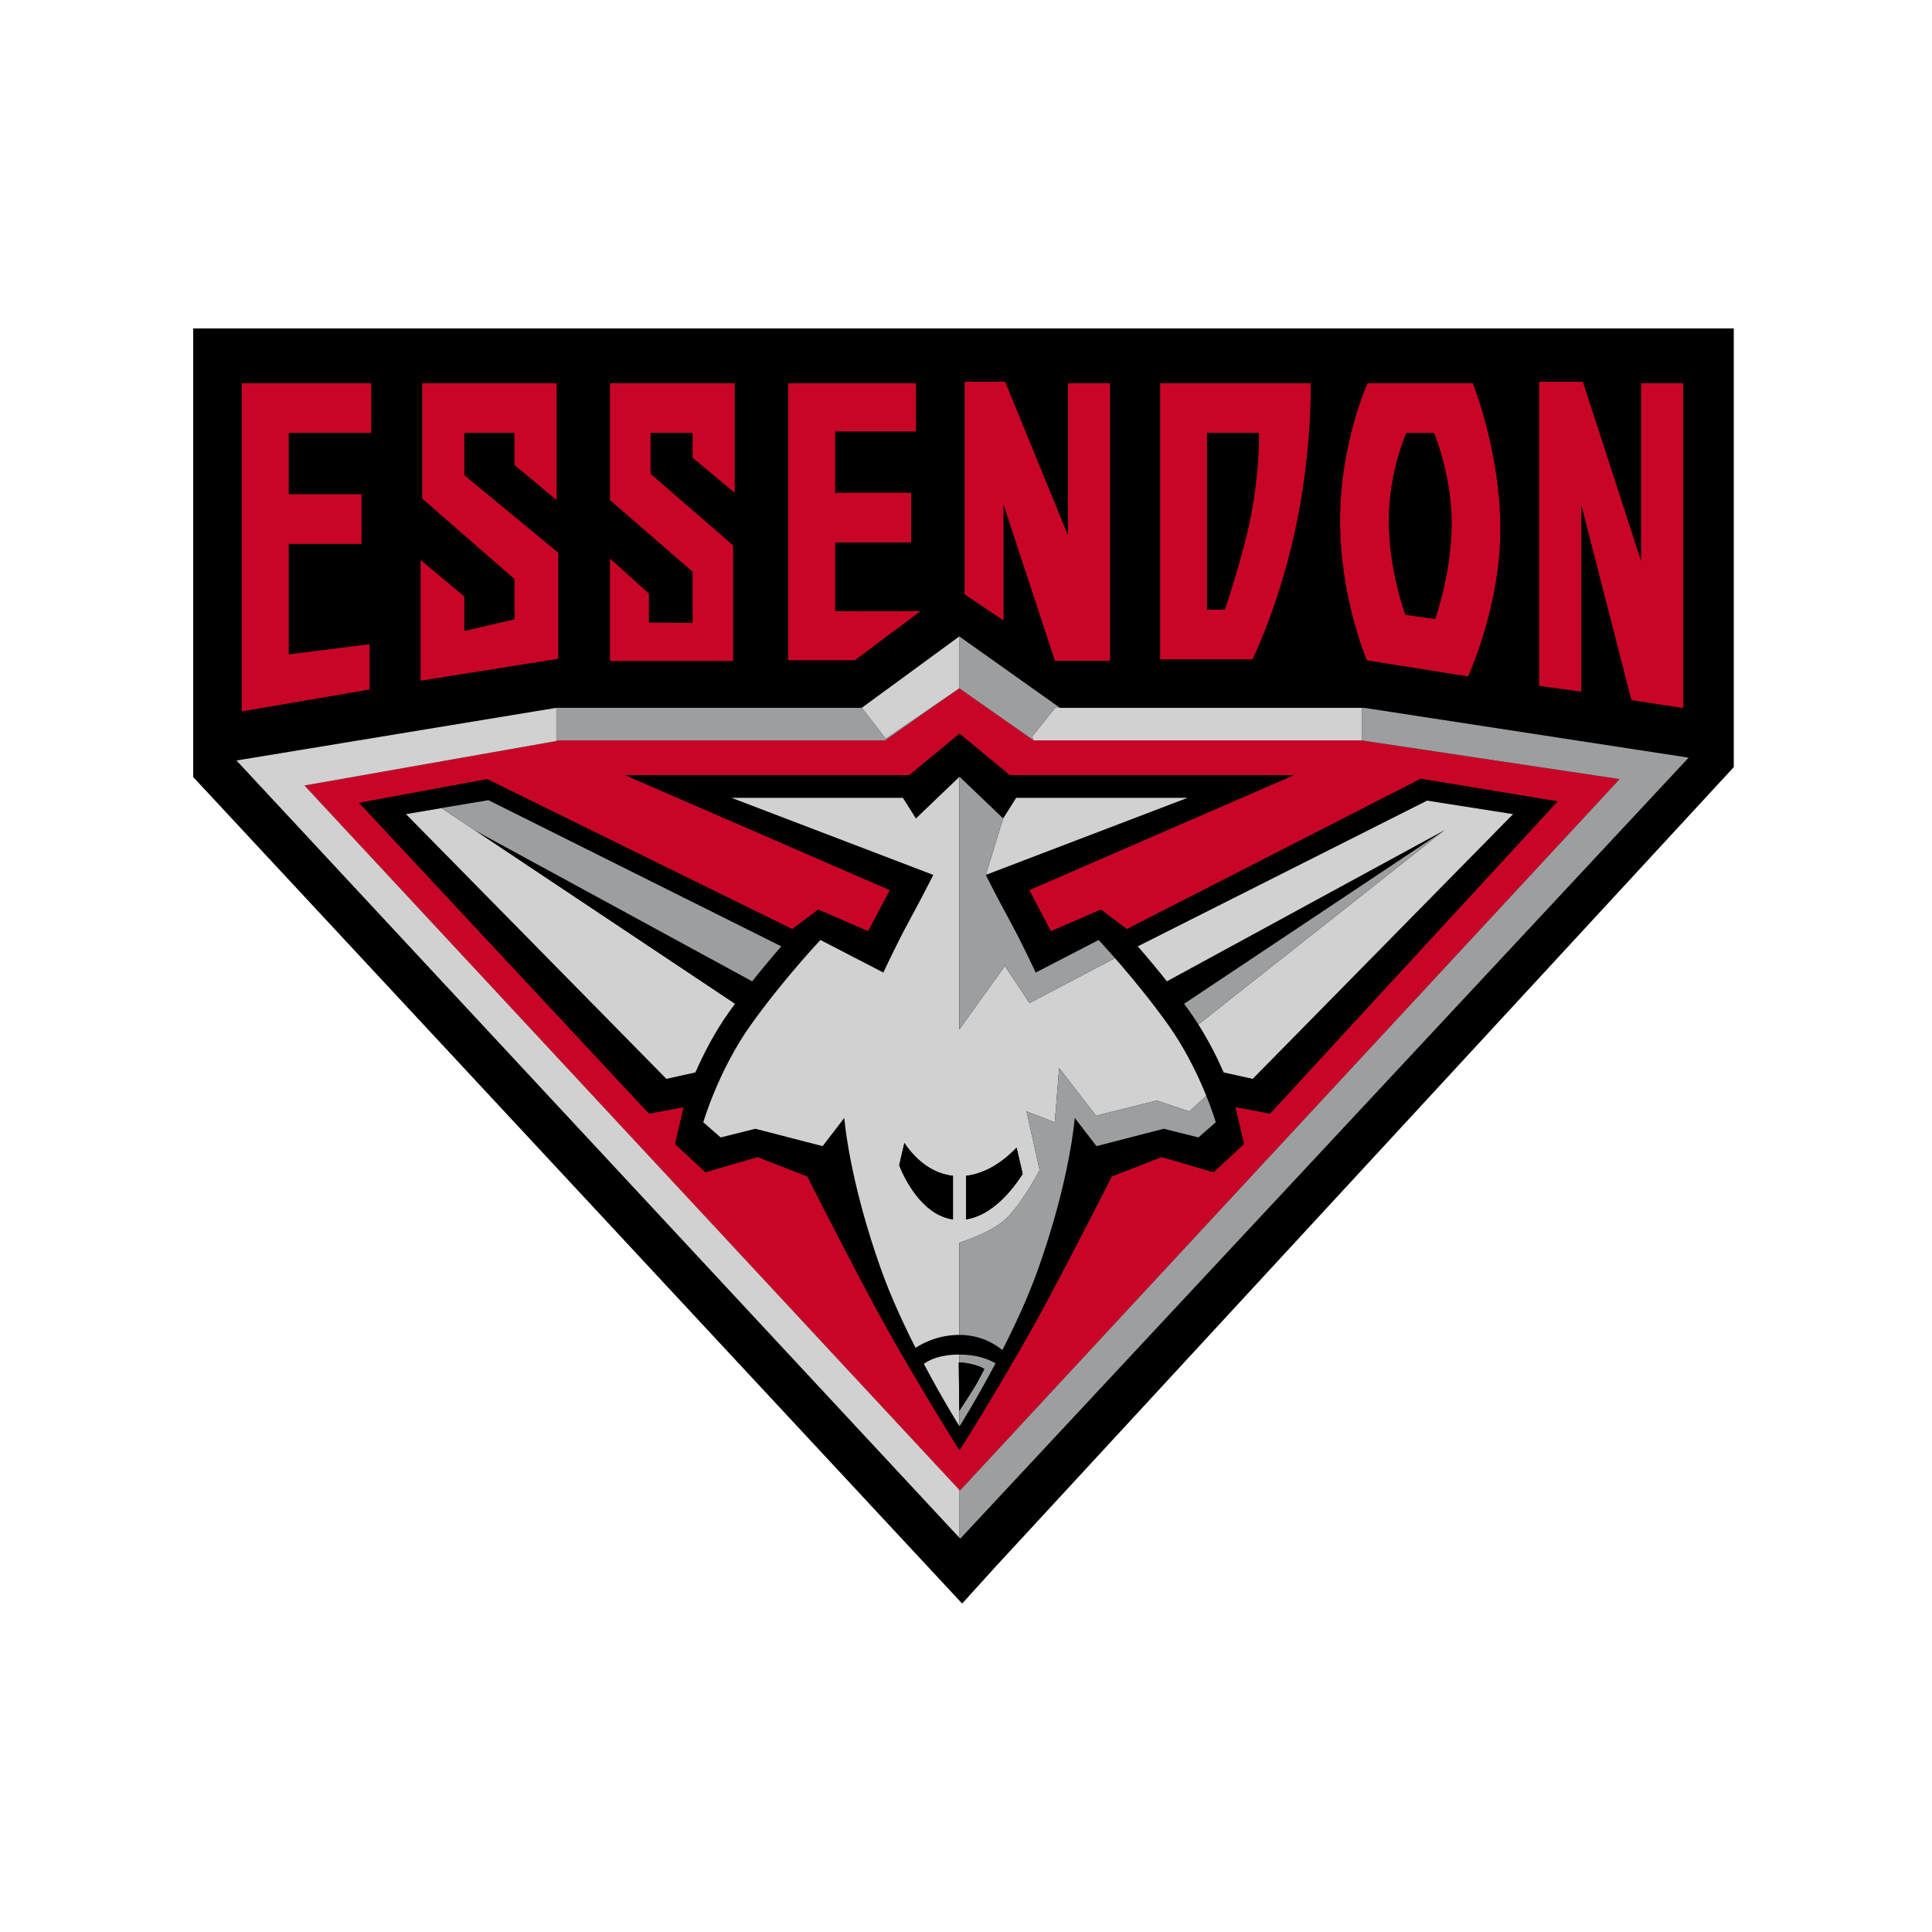<svg width="200" height="200" viewBox="0 0 200 200" fill="none" xmlns="http://www.w3.org/2000/svg">
<path fill-rule="evenodd" clip-rule="evenodd" d="M20 34V80.44L99.6 166L103.083 162.16L179.107 79.817L179.479 79.412V34H20Z" fill="black"/>
<path fill-rule="evenodd" clip-rule="evenodd" d="M99.308 150.093C99.308 150.093 93.917 141.558 90.099 134.37C86.28 127.182 83.585 121.791 83.585 121.791L78.419 119.77L73.028 121.343L69.883 118.421L70.782 114.603L67.187 115.277L37.185 83.112L50.438 80.661L82.012 96.186L84.708 94.163L89.874 96.409L92.119 92.141L64.717 80.238H94.142L99.308 75.97H99.353L104.519 80.238H133.944L106.54 92.141L108.787 96.409L113.953 94.163L116.648 96.186L147.075 80.62L161.239 82.96L131.473 115.277L127.88 114.603L128.776 118.421L125.633 121.343L120.242 119.77L115.076 121.791C115.076 121.791 112.38 127.182 108.562 134.37C104.742 141.558 99.353 150.093 99.353 150.093H99.308ZM167.659 80.654L140.982 76.651V76.654L140.923 76.643H106.997L99.308 71.252L91.62 76.643H57.923L57.592 76.702V76.714L31.52 81.316L99.308 154.232L99.373 154.303L167.659 80.654Z" fill="#C90527"/>
<path fill-rule="evenodd" clip-rule="evenodd" d="M57.923 76.643H91.621L99.308 71.252L91.687 76.462L89.229 73.267L89.221 73.275H57.592V76.702L57.923 76.643Z" fill="#9C9E9F"/>
<path fill-rule="evenodd" clip-rule="evenodd" d="M106.996 76.643L106.853 76.253L109.345 73.137L109.394 73.275H109.727L99.307 65.881V71.252L106.996 76.643Z" fill="#9C9E9F"/>
<path fill-rule="evenodd" clip-rule="evenodd" d="M167.66 80.654L99.372 154.302L99.308 154.231V159.178L24.481 78.725L99.404 159.283L174.805 78.433L141.206 73.274H140.983V76.652L167.66 80.654Z" fill="#9C9E9F"/>
<path fill-rule="evenodd" clip-rule="evenodd" d="M103.768 139.757C102.955 139.095 101.45 138.189 99.308 138.189C97.202 138.189 95.604 138.992 94.775 139.525C93.499 137.007 92.195 134.175 91.221 131.45C87.853 122.016 87.403 115.727 87.403 115.727L85.157 118.646L78.194 116.85L74.6 117.748L72.803 116.176C72.803 116.176 74.375 110.785 77.745 106.069C81.114 101.351 84.932 97.308 84.932 97.308L91.446 100.678C91.446 100.678 92.794 97.757 94.141 95.287C95.489 92.816 96.612 90.569 96.612 90.569L75.723 82.59H93.468L94.816 84.728L99.308 80.424H99.353L103.843 84.721L103.841 84.726L103.846 84.728L105.193 82.59H122.937L102.048 90.569C102.048 90.569 103.171 92.816 104.519 95.287C105.866 97.757 107.214 100.678 107.214 100.678L113.728 97.308C113.728 97.308 117.546 101.351 120.916 106.069C124.197 110.662 125.774 115.893 125.853 116.162C125.856 116.171 125.857 116.176 125.857 116.176L124.06 117.748L120.466 116.85L113.503 118.646L111.257 115.727C111.257 115.727 110.809 122.016 107.439 131.45C106.435 134.259 105.082 137.182 103.768 139.757ZM99.307 147.623C99.307 147.623 97.609 144.919 95.636 141.188C96.234 140.747 97.353 140.224 99.307 140.224C101.082 140.224 102.298 140.686 103.058 141.126C101.071 144.889 99.353 147.623 99.353 147.623H99.307ZM77.072 102.605C77.02 102.673 76.969 102.74 76.917 102.807C76.969 102.74 77.02 102.673 77.072 102.605ZM68.984 111.683L42.03 84.28L45.71 83.657L45.697 83.648L50.566 82.835L80.881 97.965C80.718 98.153 80.544 98.354 80.364 98.562C80.255 98.689 80.139 98.826 80.024 98.961C79.951 99.046 79.882 99.128 79.809 99.214C79.67 99.378 79.527 99.548 79.384 99.72C79.329 99.785 79.275 99.85 79.22 99.917C79.065 100.105 78.904 100.3 78.742 100.497C78.697 100.553 78.652 100.608 78.607 100.665C78.437 100.874 78.264 101.086 78.09 101.304C78.051 101.354 78.011 101.403 77.972 101.454C77.936 101.498 77.901 101.545 77.867 101.588L49.182 85.972L49.135 85.948L76.085 103.913C75.89 104.181 75.693 104.448 75.498 104.721C73.961 106.872 72.803 109.159 71.992 111.015L68.984 111.683ZM147.729 82.882L156.633 84.28L129.678 111.683L126.67 111.015C126.026 109.535 125.153 107.783 124.049 106.04C123.916 105.83 123.777 105.617 123.637 105.407C123.483 105.178 123.327 104.949 123.165 104.721C122.97 104.448 122.773 104.181 122.576 103.912L149.525 85.948L120.797 101.586C119.679 100.177 118.62 98.925 117.782 97.965L147.729 82.882ZM115.076 121.791L120.242 119.769L125.632 121.343L128.778 118.421L127.88 114.603L131.473 115.276L161.24 82.959L147.076 80.619L116.648 96.185L113.953 94.164L108.787 96.41L106.54 92.142L133.944 80.237H104.519L99.353 75.971H99.307L94.141 80.237H64.716L92.121 92.142L89.873 96.41L84.707 94.164L82.012 96.185L50.439 80.66L37.185 83.112L67.187 115.276L70.782 114.603L69.884 118.421L73.028 121.343L78.418 119.769L83.585 121.791C83.585 121.791 86.28 127.181 90.098 134.369C93.916 141.558 99.307 150.094 99.307 150.094H99.353C99.353 150.094 104.742 141.558 108.562 134.369C112.38 127.181 115.076 121.791 115.076 121.791Z" fill="black"/>
<path fill-rule="evenodd" clip-rule="evenodd" d="M98.651 126.234C95.241 125.739 93.434 121.521 93.086 120.623L93.622 118.319C94.439 119.545 96.098 121.437 98.651 121.723V126.234ZM99.999 121.72C102.271 121.461 104.103 119.989 105.235 118.805L105.867 121.521C104.873 123.079 102.762 125.82 99.999 126.227V121.72ZM104.475 125.835C106.271 123.813 107.618 121.118 107.618 121.118L106.271 115.054L109.191 116.176L109.641 110.561L113.459 115.502L119.748 113.929L123.118 115.054L124.876 113.441C125.494 114.973 125.815 116.035 125.853 116.162C125.774 115.894 124.197 110.661 120.916 106.068C117.546 101.35 113.729 97.308 113.729 97.308C113.729 97.308 114.399 98.021 115.422 99.186L106.577 103.833L104.025 100.002L99.307 106.567V80.424L94.816 84.729L93.468 82.591H75.724L96.613 90.57C96.613 90.57 95.489 92.816 94.142 95.286C92.793 97.757 91.446 100.678 91.446 100.678L84.932 97.308C84.932 97.308 81.114 101.35 77.745 106.068C74.375 110.784 72.804 116.176 72.804 116.176L74.6 117.748L78.193 116.85L85.157 118.647L87.403 115.727C87.403 115.727 87.852 122.017 91.222 131.45C92.195 134.175 93.499 137.006 94.775 139.525C95.603 138.991 97.201 138.188 99.307 138.188V128.648C100.759 128.177 103.246 127.216 104.475 125.835Z" fill="#D1D1D1"/>
<path fill-rule="evenodd" clip-rule="evenodd" d="M99.308 146.049L99.251 141.053C99.251 141.053 99.272 141.05 99.308 141.049V140.224C97.353 140.224 96.235 140.747 95.635 141.187C97.608 144.919 99.308 147.622 99.308 147.622V146.049Z" fill="#D1D1D1"/>
<path fill-rule="evenodd" clip-rule="evenodd" d="M122.937 82.591H105.193L103.846 84.729L103.841 84.726L102.048 90.569L122.937 82.591Z" fill="#D1D1D1"/>
<path fill-rule="evenodd" clip-rule="evenodd" d="M93.622 118.319L93.086 120.623C93.434 121.521 95.241 125.74 98.651 126.235V121.722C96.098 121.438 94.439 119.544 93.622 118.319Z" fill="black"/>
<path fill-rule="evenodd" clip-rule="evenodd" d="M105.867 121.521L105.236 118.805C104.103 119.989 102.27 121.461 99.999 121.72V126.227C102.761 125.82 104.874 123.079 105.867 121.521Z" fill="black"/>
<path fill-rule="evenodd" clip-rule="evenodd" d="M104.025 100.003L106.579 103.834L115.421 99.187C114.399 98.021 113.729 97.309 113.729 97.309L107.214 100.679C107.214 100.679 105.866 97.757 104.519 95.286C103.17 92.816 102.048 90.57 102.048 90.57L103.841 84.725L103.842 84.721L99.352 80.425H99.308V106.567L104.025 100.003Z" fill="#9C9E9F"/>
<path fill-rule="evenodd" clip-rule="evenodd" d="M99.308 140.224V141.049C99.442 141.041 99.842 141.043 100.6 141.221C101.567 141.449 101.891 141.726 101.891 141.726C101.891 141.726 101.61 142.287 101.217 143.019C100.825 143.745 99.312 146.042 99.308 146.049V147.622H99.353C99.353 147.622 101.071 144.889 103.058 141.126C102.299 140.687 101.082 140.224 99.308 140.224Z" fill="#9C9E9F"/>
<path fill-rule="evenodd" clip-rule="evenodd" d="M113.503 118.647L120.467 116.849L124.06 117.747L125.856 116.176C125.856 116.176 125.856 116.172 125.853 116.162C125.815 116.035 125.494 114.973 124.876 113.441L123.117 115.053L119.748 113.929L113.458 115.502L109.64 110.56L109.191 116.176L106.271 115.053L107.619 121.117C107.619 121.117 106.271 123.813 104.474 125.835C103.246 127.217 100.76 128.177 99.308 128.648V138.188C101.45 138.188 102.955 139.096 103.768 139.758C105.08 137.181 106.435 134.259 107.438 131.451C110.808 122.017 111.257 115.728 111.257 115.728L113.503 118.647Z" fill="#9C9E9F"/>
<path fill-rule="evenodd" clip-rule="evenodd" d="M99.308 146.049C99.312 146.042 100.825 143.746 101.217 143.017C101.61 142.288 101.891 141.725 101.891 141.725C101.891 141.725 101.568 141.449 100.6 141.221C99.842 141.043 99.442 141.042 99.308 141.049C99.272 141.05 99.251 141.053 99.251 141.053L99.308 146.049Z" fill="black"/>
<path fill-rule="evenodd" clip-rule="evenodd" d="M78.743 100.497C78.697 100.554 78.652 100.609 78.606 100.665C78.652 100.609 78.697 100.554 78.743 100.497Z" fill="#D1D1D1"/>
<path fill-rule="evenodd" clip-rule="evenodd" d="M79.384 99.721C79.329 99.786 79.275 99.85 79.22 99.918C79.275 99.851 79.329 99.786 79.384 99.721Z" fill="#D1D1D1"/>
<path fill-rule="evenodd" clip-rule="evenodd" d="M80.023 98.961C79.951 99.048 79.882 99.127 79.808 99.214C79.882 99.127 79.951 99.046 80.023 98.961Z" fill="#D1D1D1"/>
<path fill-rule="evenodd" clip-rule="evenodd" d="M78.091 101.304C78.051 101.355 78.011 101.403 77.972 101.454C78.011 101.403 78.051 101.353 78.091 101.304Z" fill="#D1D1D1"/>
<path fill-rule="evenodd" clip-rule="evenodd" d="M80.88 97.966C80.716 98.154 80.544 98.352 80.364 98.562C80.544 98.353 80.718 98.154 80.88 97.966Z" fill="#D1D1D1"/>
<path fill-rule="evenodd" clip-rule="evenodd" d="M76.085 103.914L49.135 85.947L49.182 85.972L45.71 83.657L42.03 84.281L68.985 111.683L71.991 111.014C72.803 109.159 73.961 106.872 75.499 104.72C75.694 104.448 75.889 104.18 76.085 103.914Z" fill="#D1D1D1"/>
<path fill-rule="evenodd" clip-rule="evenodd" d="M149.525 85.947L124.054 106.05C124.053 106.047 124.05 106.044 124.048 106.04C125.153 107.782 126.025 109.534 126.67 111.015L129.678 111.684L156.633 84.28L147.729 82.881L117.782 97.966C118.619 98.925 119.679 100.177 120.797 101.585L149.525 85.947Z" fill="#D1D1D1"/>
<path fill-rule="evenodd" clip-rule="evenodd" d="M123.637 105.407C123.485 105.178 123.328 104.949 123.165 104.721C123.328 104.949 123.483 105.178 123.637 105.407Z" fill="#D1D1D1"/>
<path fill-rule="evenodd" clip-rule="evenodd" d="M76.917 102.808C76.969 102.74 77.02 102.673 77.072 102.605C77.02 102.673 76.969 102.74 76.917 102.808Z" fill="#9C9E9F"/>
<path fill-rule="evenodd" clip-rule="evenodd" d="M77.866 101.588C77.902 101.544 77.937 101.499 77.971 101.454C78.012 101.403 78.052 101.355 78.091 101.304C78.265 101.088 78.436 100.874 78.606 100.666C78.653 100.61 78.696 100.554 78.743 100.498C78.904 100.3 79.064 100.105 79.221 99.917C79.276 99.85 79.329 99.787 79.384 99.721C79.528 99.549 79.669 99.379 79.808 99.214C79.882 99.127 79.952 99.047 80.023 98.962C80.139 98.826 80.255 98.689 80.365 98.562C80.545 98.353 80.717 98.153 80.88 97.965L50.565 82.835L45.696 83.648L45.709 83.656L49.181 85.973L77.866 101.588Z" fill="#9C9E9F"/>
<path fill-rule="evenodd" clip-rule="evenodd" d="M149.525 85.947L122.576 103.913C122.773 104.18 122.969 104.449 123.164 104.72C123.327 104.948 123.484 105.177 123.637 105.406C123.777 105.618 123.915 105.829 124.048 106.04C124.05 106.044 124.053 106.047 124.054 106.05L149.525 85.947Z" fill="#9C9E9F"/>
<path fill-rule="evenodd" clip-rule="evenodd" d="M99.308 71.252V65.881L89.226 73.262L89.23 73.267L91.687 76.462L99.308 71.252Z" fill="#D1D1D1"/>
<path fill-rule="evenodd" clip-rule="evenodd" d="M109.345 73.138L106.853 76.253L106.996 76.644H140.922L140.983 76.654V76.652V73.274H109.727H109.395L109.345 73.138Z" fill="#D1D1D1"/>
<path fill-rule="evenodd" clip-rule="evenodd" d="M99.308 159.179V154.232L31.52 81.315L57.592 76.713V76.702V73.274L24.48 78.726L99.308 159.179Z" fill="#D1D1D1"/>
<path fill-rule="evenodd" clip-rule="evenodd" d="M38.431 44.813V39.669H25.023V73.645L38.262 71.377V66.688L29.89 67.745V56.309H37.425V51.165H29.89V44.813H38.431Z" fill="#C90527"/>
<path fill-rule="evenodd" clip-rule="evenodd" d="M43.542 57.972V70.465L57.788 68.197V57.215L48.067 49.199V44.813H53.263V48.141L57.621 51.771V39.67H43.71V51.62L53.263 59.938V64.112L48.067 65.323V61.754L43.542 57.972Z" fill="#C90527"/>
<path fill-rule="evenodd" clip-rule="evenodd" d="M63.151 57.821V68.421H75.889V56.459L67.342 49.047V44.813H71.699V47.384L76.056 51.014V39.67H63.151V51.771L71.699 59.181V64.489L67.173 64.445V61.451L63.151 57.821Z" fill="#C90527"/>
<path fill-rule="evenodd" clip-rule="evenodd" d="M94.822 44.662V39.67H81.598V68.346H88.489L95.293 63.265L86.453 63.275V56.156H94.32V51.014H86.453V44.662H94.822Z" fill="#C90527"/>
<path fill-rule="evenodd" clip-rule="evenodd" d="M109.21 68.409H114.909V39.67H110.55V55.398L104.049 39.518H99.859V61.53L103.881 64.221V52.225L109.21 68.409Z" fill="#C90527"/>
<path fill-rule="evenodd" clip-rule="evenodd" d="M168.885 72.473L174.248 73.297V39.67H169.889V58.099L163.856 39.518H159.335V71.001L163.689 71.6V52.225L168.885 72.473Z" fill="#C90527"/>
<path fill-rule="evenodd" clip-rule="evenodd" d="M129.813 51.619C129.143 56.309 126.797 63.114 126.797 63.114H124.947V44.813H130.32C130.32 44.813 130.484 46.93 129.813 51.619ZM135.677 39.669H120.094V68.257H129.649C129.649 68.257 132.653 62.206 134.339 53.587C135.848 45.872 135.677 39.669 135.677 39.669Z" fill="#C90527"/>
<path fill-rule="evenodd" clip-rule="evenodd" d="M145.586 44.815H148.458C148.458 44.815 150.282 49.084 150.282 54.215C150.282 59.346 148.565 64.088 148.565 64.088L145.478 63.655C145.478 63.655 143.761 59.046 143.761 53.915C143.761 48.785 145.586 44.815 145.586 44.815ZM151.969 70.021C151.969 70.021 155.314 62.805 155.314 54.788C155.314 46.772 152.466 39.67 152.466 39.67H141.578C141.578 39.67 138.728 45.871 138.728 53.888C138.728 61.904 141.507 68.361 141.507 68.361L151.969 70.021Z" fill="#C90527"/>
</svg>
